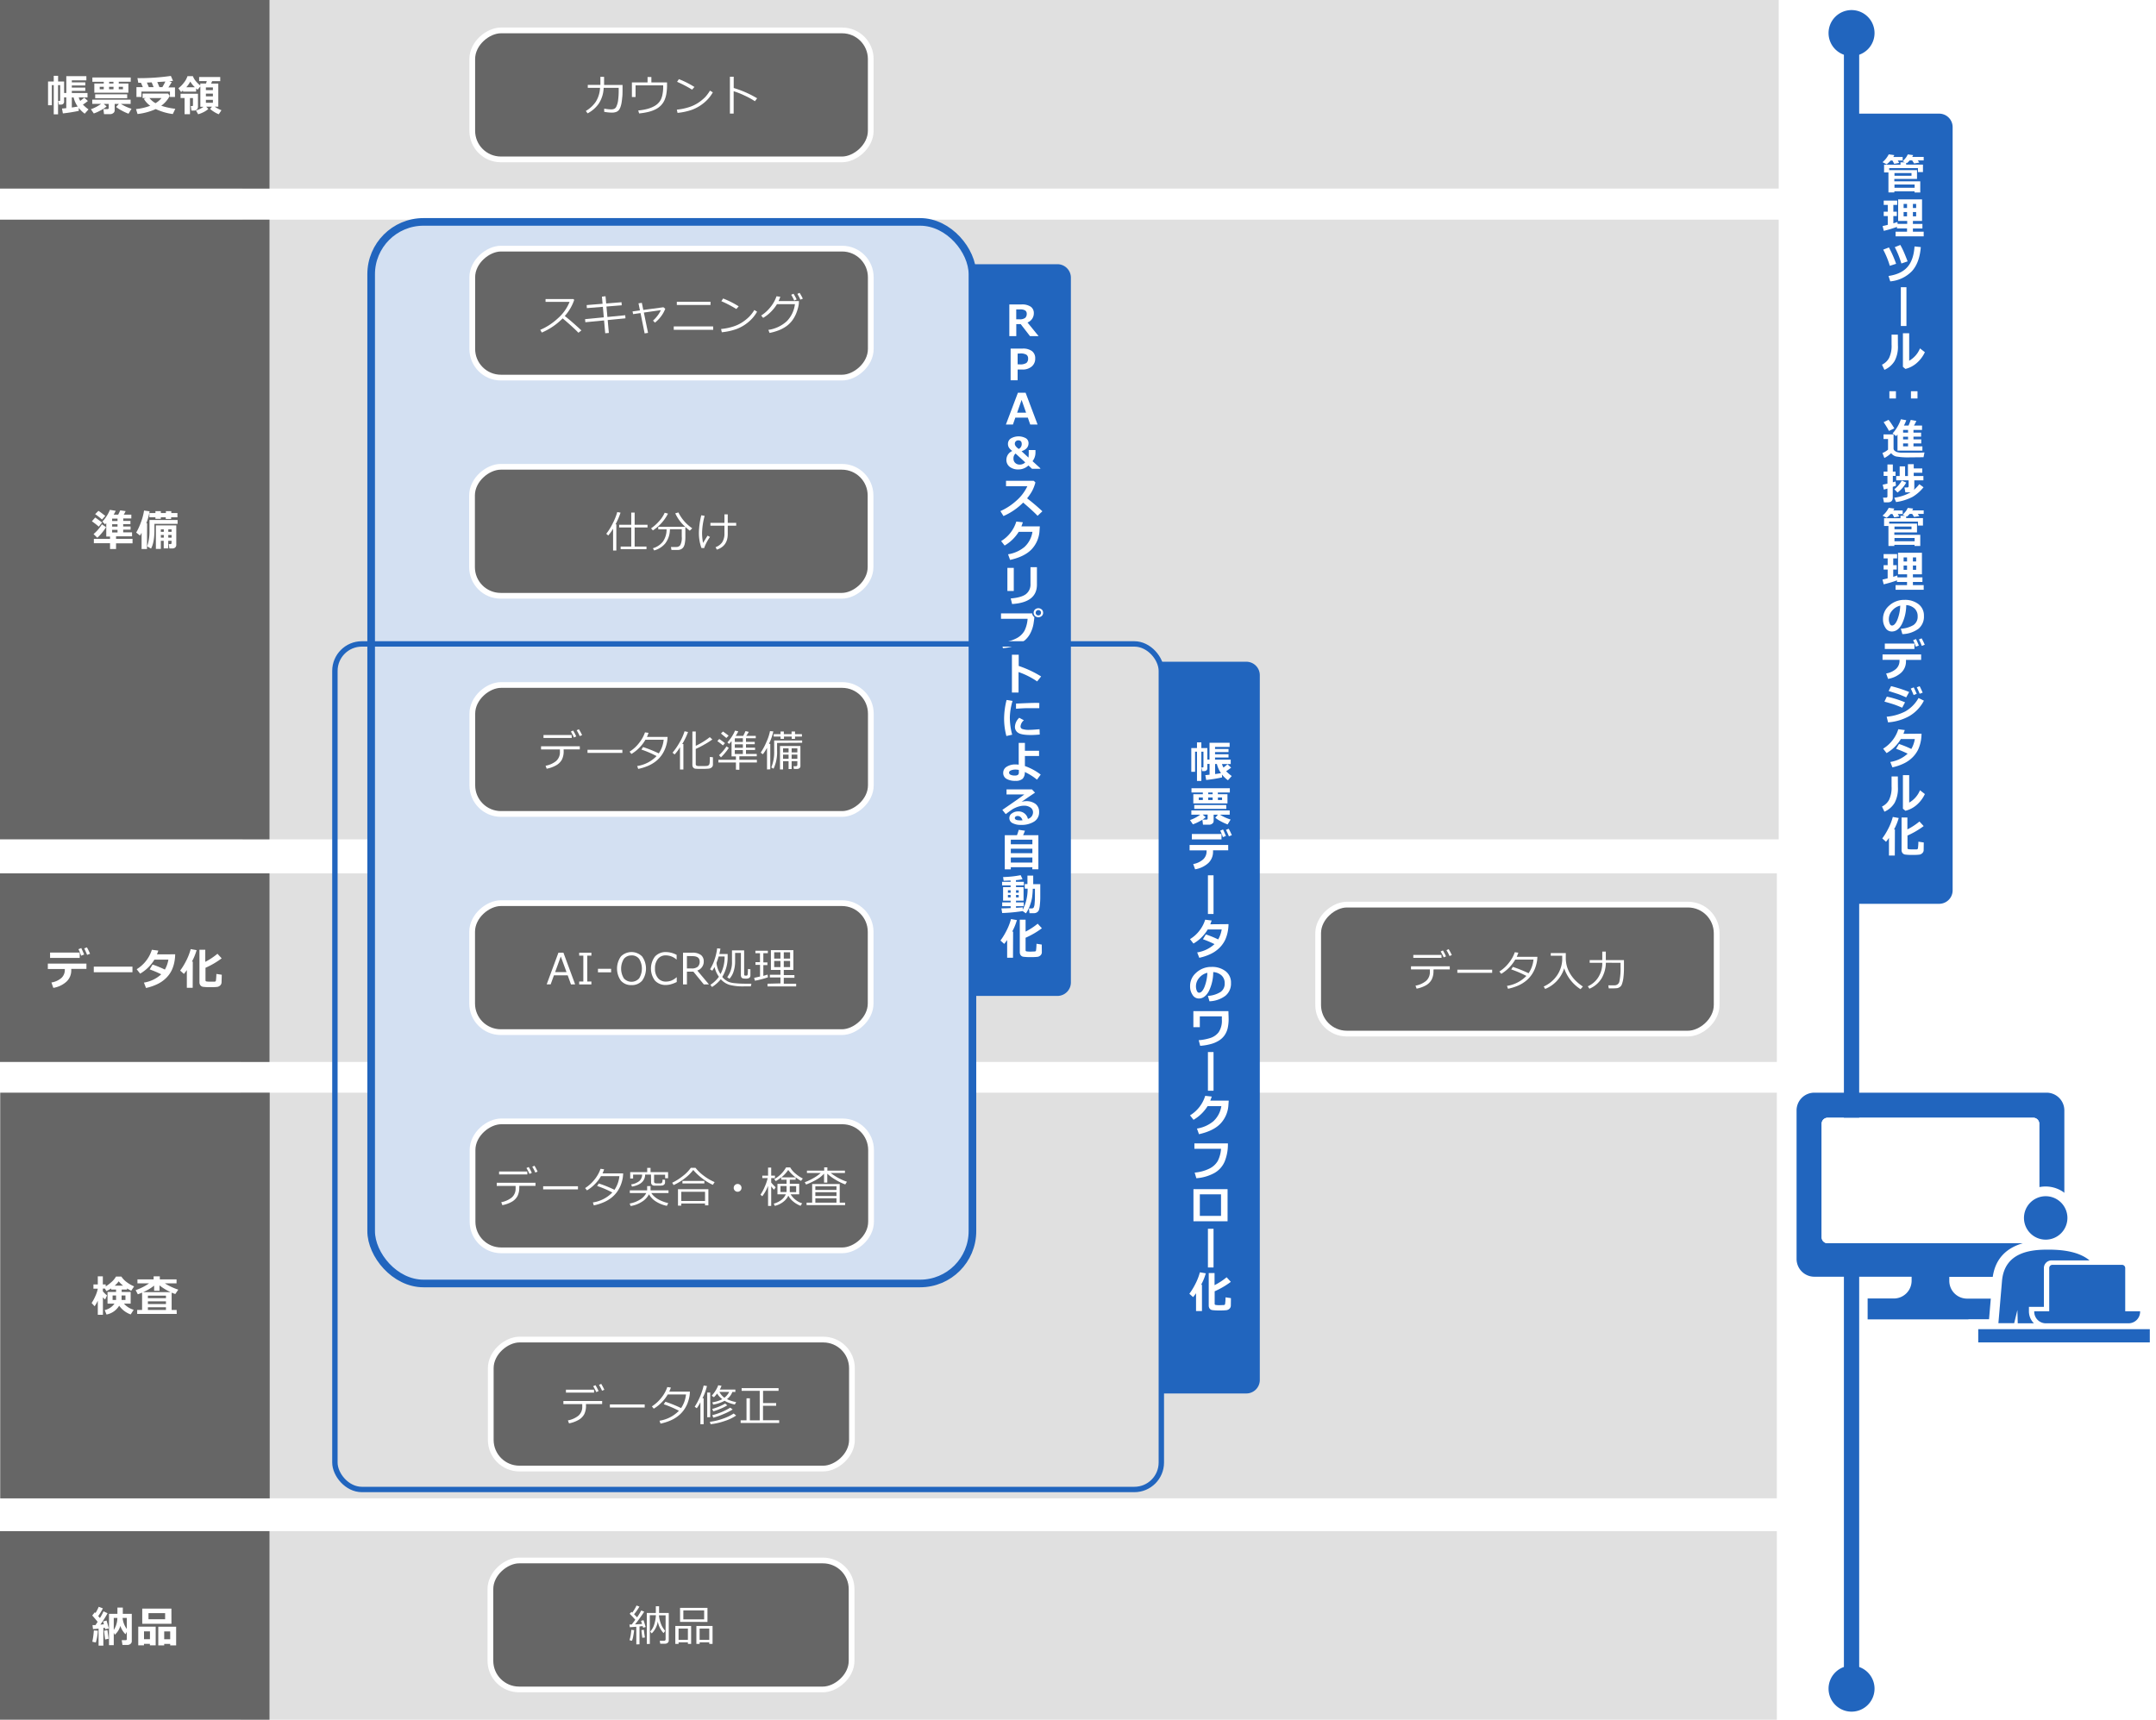 <svg xmlns="http://www.w3.org/2000/svg" viewBox="0 0 800 638.29"><defs><style>.cls-1{fill:#fff;}.cls-2{fill:#e0e0e0;}.cls-3,.cls-5{fill:#666;}.cls-4{fill:#d3e0f2;stroke-width:2.83px;}.cls-4,.cls-7,.cls-8{stroke:#2165be;}.cls-4,.cls-5,.cls-7,.cls-8{stroke-miterlimit:10;}.cls-5{stroke:#fff;stroke-width:2.13px;}.cls-6{fill:#2165be;}.cls-7,.cls-8{fill:none;}.cls-7{stroke-width:5.67px;}.cls-8{stroke-width:2px;}</style></defs><g id="back"><rect class="cls-1" y="-16.25" width="800" height="877.94"/></g><g id="layout"><rect class="cls-2" x="89.31" y="568.29" width="570" height="70"/><rect class="cls-3" y="568.29" width="100" height="70"/><path class="cls-1" d="M36.3,605.26a17.83,17.83,0,0,1-.75,4.37l-1.29-.28a29.92,29.92,0,0,0,.56-4.19Zm2.05,5.53H36.58v-6.31c-.91.09-1.6.15-2.07.17l-.18-1.48,1.1,0,.8-1.2c-.47-.6-1.12-1.38-2-2.36l.95-1.2.26.29a17.75,17.75,0,0,0,1.19-2.32l1.54.58a20.35,20.35,0,0,1-1.72,2.87l.63.73a19.46,19.46,0,0,0,1.33-2.5l1.5.72A37.29,37.29,0,0,1,37.23,603l1.33-.12c-.15-.55-.26-.9-.32-1.06l1.3-.34c.21.69.49,1.66.83,2.92l-1.36.32a4,4,0,0,0-.12-.58l-.54.09Zm1.95-2.56-1.28.29c-.13-.91-.27-2-.41-3.25l1.25-.22Zm8.6.93a1.23,1.23,0,0,1-.49,1,1.79,1.79,0,0,1-1.1.38H45.44l-.27-1.77h1.44c.3,0,.44-.13.44-.4v-2.73l-.47.94a7.44,7.44,0,0,1-1.92-3.12,7,7,0,0,1-2.07,3.31l-.38-.78v4.64H40.45V599h3.12v-2.33h2V599H48.9Zm-5.35-8.64H42.21V605A8.47,8.47,0,0,0,43.55,600.52Zm3.5,4.1v-4.1H45.49A8.15,8.15,0,0,0,47.05,604.62Z"/><path class="cls-1" d="M55.62,610.13h-2.2v.55H51.3v-6.93h6.47v6.93H55.62Zm8-7.45H52.78v-5.63H63.6Zm-10.18,5.73h2.2v-2.9h-2.2ZM61.27,601v-2.25H55.1V601Zm1.88,9.15H60.93v.55h-2.2v-6.93h6.63v6.93H63.15Zm-2.22-1.72h2.22v-2.9H60.93Z"/><rect class="cls-2" x="90" width="570" height="70"/><rect class="cls-2" x="89.31" y="324.16" width="570" height="70"/><polygon class="cls-2" points="89.31 405.56 89.31 480.84 89.31 556.13 659.3 556.13 659.3 480.84 659.3 405.56 89.31 405.56"/><polygon class="cls-2" points="90 81.53 90 196.53 90 311.53 660 311.53 660 196.53 660 81.53 90 81.53"/><rect class="cls-4" x="137.72" y="82.36" width="223.11" height="394.02" rx="19.42"/><rect class="cls-5" x="225.23" y="-38.72" width="47.87" height="147.87" rx="10.63" transform="translate(213.95 284.39) rotate(-90)"/><path class="cls-1" d="M224.15,28.53v3H231v.6c0,1.81,0,3-.08,3.68s-.13,1.33-.24,2.05a9.83,9.83,0,0,1-.45,1.85,4.1,4.1,0,0,1-.65,1.21,2.44,2.44,0,0,1-1,.65,4.62,4.62,0,0,1-1.61.23,16.43,16.43,0,0,1-2.78-.3l0-1.19a13.25,13.25,0,0,0,2.6.29,3.22,3.22,0,0,0,1.08-.18,1.73,1.73,0,0,0,.89-1,7.5,7.5,0,0,0,.6-2.28,26.12,26.12,0,0,0,.21-3.54v-1h-5.58a11.36,11.36,0,0,1-1.82,5.86,11.42,11.42,0,0,1-4.14,3.61l-.65-.89a11.51,11.51,0,0,0,3.72-3.45,10.76,10.76,0,0,0,1.55-5.13H218.1V31.51h4.68v-3Z"/><path class="cls-1" d="M247.51,31.37a19.13,19.13,0,0,1-.26,3.51,9.87,9.87,0,0,1-.74,2.42,7,7,0,0,1-1.25,1.81,7.66,7.66,0,0,1-1.92,1.42,12.34,12.34,0,0,1-2.72,1,23.27,23.27,0,0,1-3.47.57L236.82,41a20.12,20.12,0,0,0,3.25-.54,11.15,11.15,0,0,0,2.42-.91,6.62,6.62,0,0,0,1.65-1.15,5.93,5.93,0,0,0,1.11-1.51,7.86,7.86,0,0,0,.58-1.9,13.67,13.67,0,0,0,.25-2.76v-.54H235.83V36h-1.36V30.59h5.81v-2h1.42v2h5.81Z"/><path class="cls-1" d="M264.5,34.27a13.75,13.75,0,0,1-3.41,4,15.3,15.3,0,0,1-4.35,2.48,22.81,22.81,0,0,1-5.33,1.15l-.27-1.2a21.45,21.45,0,0,0,4.56-.94,14,14,0,0,0,3.42-1.63,17.55,17.55,0,0,0,2.36-1.9,13.08,13.08,0,0,0,1.95-2.59Zm-6.81-2-.89,1a42.92,42.92,0,0,0-5.56-2.9l.67-1A33.64,33.64,0,0,1,257.69,32.29Z"/><path class="cls-1" d="M280.94,36.48l-.82,1.09a28.69,28.69,0,0,0-3.89-2.13,29.68,29.68,0,0,0-4-1.58v8.29h-1.39V28.47h1.41v4.19A38.53,38.53,0,0,1,280.94,36.48Z"/><rect class="cls-5" x="539.11" y="285.75" width="47.87" height="147.87" rx="10.63" transform="translate(203.36 922.74) rotate(-90)"/><path class="cls-1" d="M531.9,360.32a6.8,6.8,0,0,1-.65,3.22,5.46,5.46,0,0,1-2,2.09,11.44,11.44,0,0,1-3.6,1.32l-.42-1.11a8.6,8.6,0,0,0,3.89-1.73,4.3,4.3,0,0,0,1.44-3.5v-.81h-7v-1.14h14.39v1.14h-6Zm3-4.8H524.42v-1.08h10.44Zm1.7-.57-.9.39a17.47,17.47,0,0,0-1.13-2.18l.84-.39A17.31,17.31,0,0,1,536.56,355Zm2.14-.48-.89.37a15.15,15.15,0,0,0-1.13-2.17l.82-.38A20.34,20.34,0,0,1,538.7,354.47Z"/><path class="cls-1" d="M553.68,361.07H540.76v-1.16h12.92Z"/><path class="cls-1" d="M563.39,353.6a14.69,14.69,0,0,1-.59,1.53h7.66a15,15,0,0,1-.15,1.64,13.69,13.69,0,0,1-.76,2.73,12.12,12.12,0,0,1-1.33,2.44,10.63,10.63,0,0,1-2.08,2.18,12.51,12.51,0,0,1-2.91,1.73,18.69,18.69,0,0,1-3.68,1.14l-.37-1.07a12.64,12.64,0,0,0,7.2-3.69,39.36,39.36,0,0,0-5.63-2.42l.61-.93a47.86,47.86,0,0,1,5.83,2.35,10.88,10.88,0,0,0,1.82-5.07h-6.77a14.66,14.66,0,0,1-2.39,3.1,14.05,14.05,0,0,1-2.81,2.19l-.69-.86a13.67,13.67,0,0,0,3.62-3.33,13,13,0,0,0,2.11-3.83Z"/><path class="cls-1" d="M573.34,367.06l-.54-.9a11.82,11.82,0,0,0,5-4.19,11.28,11.28,0,0,0,1.87-5.5,1.34,1.34,0,0,1,0-.21v-1.52h-4.25v-1H581c0,1.34,0,2.1,0,2.28a12.55,12.55,0,0,0,.23,1.88,10.2,10.2,0,0,0,.65,2.06,12.08,12.08,0,0,0,1.28,2.27,13.65,13.65,0,0,0,1.86,2.12,15.22,15.22,0,0,0,2.33,1.8l-.88,1a14.88,14.88,0,0,1-6.07-7.75A12.11,12.11,0,0,1,573.34,367.06Z"/><path class="cls-1" d="M595.87,357.34a11.81,11.81,0,0,1-1.59,5.79,9.53,9.53,0,0,1-4.51,3.84l-.6-.9a8.61,8.61,0,0,0,4-3.52,9.78,9.78,0,0,0,1.37-5v-.2h-4.68v-1h4.68v-3.16h1.31v3.16h6.73v2.8a29.21,29.21,0,0,1-.2,3.71,10.7,10.7,0,0,1-.58,2.51,2,2,0,0,1-.67.91,2.62,2.62,0,0,1-1,.48,18.08,18.08,0,0,1-2.29.08h-.9l-.16-1.13h2.32a1.79,1.79,0,0,0,1.82-1.59,23.62,23.62,0,0,0,.4-5.12v-1.65Z"/><path class="cls-6" d="M688,42.18h31.54a5,5,0,0,1,5,5V330.46a5,5,0,0,1-5,5H688a0,0,0,0,1,0,0V42.18A0,0,0,0,1,688,42.18Z"/><path class="cls-1" d="M702.9,57.57a6,6,0,0,1-.38.7H706v1.31h-1.82l.54.89-1.85.35-.66-1.24h-.66a10.08,10.08,0,0,1-1.5,1.41l-1.52-.8a9.38,9.38,0,0,0,2.3-2.9Zm7,0-.34.66h4.24v1.31H711.6l.58.81-1.94.32-.71-1.13h-.93a8.54,8.54,0,0,1-1,1l-.31-.14v.7h6.24v2.78h-1.86V62.4H701v.74h10.32v3.28H702.9v.89h9.63v4.13h-2.12V71h-7.5v.43h-2.19V64H699.1V61.14h6.09v-.9h1.64l-.83-.35c.7-.77,1.13-1.27,1.28-1.49a12.38,12.38,0,0,0,.63-1.09Zm-.62,7.67v-1h-6.32v1Zm1.16,4.45v-1.2h-7.48v1.2Z"/><path class="cls-1" d="M703.89,84.21A41.08,41.08,0,0,1,699,85.68l-.45-1.77,1.92-.46V80.19h-1.5V78.58h1.5V76.06h-1.5V74.45h5v1.61h-1.43v2.52h1.29v1.61h-1.29v2.7q.93-.28,1.5-.51l.08.71h3.56V82h-3.36V74h8.87v8H709.8v1.12h3.53v1.68H709.8V86h4v1.73H703.37V86h4.25V84.77h-3.73Zm2.46-7h1.27V75.68h-1.27Zm1.27,1.49h-1.27v1.6h1.27Zm2.18-1.49H711V75.68H709.8ZM711,78.69H709.8v1.6H711Z"/><path class="cls-1" d="M703.57,97.91l-2.34.75a32.14,32.14,0,0,0-2.45-6l2.12-.82A43.67,43.67,0,0,1,703.57,97.91Zm9.16-6.2q-.48,5.82-3.27,8.91a12.67,12.67,0,0,1-8.07,3.81l-.64-2q4.69-.69,7-3.3t2.65-7.66Zm-4.9,5.3-2.31.79a33.31,33.31,0,0,0-2.45-6.06l2.06-.83c.46.84.87,1.64,1.22,2.43S707.2,95.34,707.83,97Z"/><path class="cls-1" d="M707.4,121h-2.08V106.6h2.08Z"/><path class="cls-1" d="M704.24,128.21A11.25,11.25,0,0,1,703,134a8.24,8.24,0,0,1-3.77,3.27l-.91-1.91a5.85,5.85,0,0,0,2.63-2.48,10.44,10.44,0,0,0,.93-5v-3.68h2.33Zm10,2.51a12.15,12.15,0,0,1-3,4,9.94,9.94,0,0,1-4.22,2.21l-.93-.77V123.7h2.33v10.19a9.27,9.27,0,0,0,4-4.58Z"/><path class="cls-1" d="M703.5,147.9h-2.43v-2.69h2.43Zm8,0h-2.43v-2.69h2.43Z"/><path class="cls-1" d="M714.09,167.94l-.35,1.77h-.33l-4.88.05a25.35,25.35,0,0,1-5-.34,3.41,3.41,0,0,1-1.81-1.23,10.11,10.11,0,0,1-2.51,1.8l-.72-1.86a7,7,0,0,0,2.08-1.24v-3.95H698.9v-1.7h3.72v5.19a1.13,1.13,0,0,0,.43.89,2.74,2.74,0,0,0,1,.51,7,7,0,0,0,1.42.19c.55,0,1.52,0,2.9,0C711.33,168.05,713.22,168,714.09,167.94ZM702.9,159l-2,.94a15.2,15.2,0,0,0-.9-1.59c-.46-.76-.82-1.31-1.07-1.65l1.84-.88A28.27,28.27,0,0,1,702.9,159Zm1.18,8.26v-6c-.15.2-.32.4-.51.61l-1.31-1a15.25,15.25,0,0,0,3.08-5.25l2,.34a13.45,13.45,0,0,1-.88,2h1.71c.37-.86.65-1.56.83-2.11l2.08.38a18.44,18.44,0,0,1-.89,1.73h3v1.62h-3.18v1h2.83v1.49h-2.83v1h2.88v1.51h-2.88v1.09h3.31v1.59Zm2.08-7.68v1H708v-1Zm0,2.51v1H708v-1Zm0,2.49v1.09H708v-1.09Z"/><path class="cls-1" d="M702.32,180.7v4c0,1.16-.62,1.75-1.86,1.75h-1.41l-.34-1.75h1.09a.48.48,0,0,0,.55-.54v-2.82l-1.33.37-.43-1.81,1.76-.39v-2.87h-1.41v-1.59h1.41v-2.66h2v2.66h1v1.59h-1V179l1-.28.16,1.54Zm1.23,5.64-.67-1.6a17.14,17.14,0,0,0,6.06-2,3.64,3.64,0,0,1-.48,0H707l-.34-1.81h1a.49.49,0,0,0,.55-.54v-2.11h-4.6v-1.6h1.28v-3.59h2v3.59h1.06v-4.4h2.16v1.59h3.16v1.59H710.1v1.22h3.59v1.6h-3.37V181a2.39,2.39,0,0,1-.14.82,14.29,14.29,0,0,0,2-2.1l1.56,1.13a15.15,15.15,0,0,1-4.05,3.56A18.8,18.8,0,0,1,703.55,186.34Zm-.64-4.75a10.34,10.34,0,0,0,2.76-3.21l1.65.73a11.77,11.77,0,0,1-3.23,3.7Z"/><path class="cls-1" d="M702.9,188.77a6,6,0,0,1-.38.7H706v1.31h-1.82l.54.89-1.85.35-.66-1.24h-.66a10.08,10.08,0,0,1-1.5,1.41l-1.52-.8a9.38,9.38,0,0,0,2.3-2.9Zm7,0-.34.66h4.24v1.31H711.6l.58.81-1.94.32-.71-1.13h-.93a7.81,7.81,0,0,1-1,1l-.31-.14v.7h6.24v2.78h-1.86V193.6H701v.74h10.32v3.28H702.9v.89h9.63v4.13h-2.12v-.43h-7.5v.43h-2.19v-7.42H699.1v-2.88h6.09v-.9h1.64l-.83-.35c.7-.77,1.13-1.27,1.28-1.49a12.38,12.38,0,0,0,.63-1.09Zm-.62,7.67v-1h-6.32v1Zm1.16,4.45v-1.2h-7.48v1.2Z"/><path class="cls-1" d="M703.89,215.41a41.08,41.08,0,0,1-4.93,1.47l-.45-1.77,1.92-.46v-3.26h-1.5v-1.61h1.5v-2.52h-1.5v-1.61h5v1.61h-1.43v2.52h1.29v1.61h-1.29v2.7q.93-.28,1.5-.51l.08.71h3.56v-1.12h-3.36v-8h8.87v8H709.8v1.12h3.53V216H709.8v1.18h4v1.73H703.37v-1.73h4.25V216h-3.73Zm2.46-7h1.27v-1.52h-1.27Zm1.27,1.49h-1.27v1.6h1.27Zm2.18-1.49H711v-1.52H709.8Zm1.22,1.49H709.8v1.6H711Z"/><path class="cls-1" d="M705.89,235.36l-.58-2A10.22,10.22,0,0,0,710,232a3.68,3.68,0,0,0,1.56-3.24,3.83,3.83,0,0,0-1.13-2.89,5,5,0,0,0-3.11-1.28,16.16,16.16,0,0,1-1.64,7.09q-1.47,2.72-3.71,2.71A2.69,2.69,0,0,1,699.6,233a5.57,5.57,0,0,1-.9-3.13v-.2a6.43,6.43,0,0,1,2.18-4.78,8.18,8.18,0,0,1,5.49-2.24h.32a8.15,8.15,0,0,1,5.2,1.6,5.29,5.29,0,0,1,2,4.37,5.82,5.82,0,0,1-2,4.73A10.5,10.5,0,0,1,705.89,235.36Zm-.79-10.57a5.53,5.53,0,0,0-3,1.84,4.74,4.74,0,0,0-1.23,3.16,4.2,4.2,0,0,0,.31,1.64c.2.5.48.75.85.75.73,0,1.4-.72,2-2.14A15.78,15.78,0,0,0,705.1,224.79Z"/><path class="cls-1" d="M712.85,244.93h-5.62v.46a5.72,5.72,0,0,1-1.72,4.23,9.5,9.5,0,0,1-4.93,2.35l-.71-2a7.43,7.43,0,0,0,3.68-1.71,4,4,0,0,0,1.28-3v-.35h-6.3v-2h14.32Zm-2.48-4.06h-11v-2h11ZM712,239.6l-1.12.43a14.6,14.6,0,0,0-1-2.4l1.06-.44C711.32,238,711.69,238.82,712,239.6Zm2.19-.29-1.09.42a25.89,25.89,0,0,0-1.07-2.4l1-.4C713.5,237.75,713.87,238.54,714.19,239.31Z"/><path class="cls-1" d="M706.88,260.67l-1.06,2c-1.16-.5-2.11-.88-2.86-1.14s-2-.63-3.73-1.12l.89-1.84a30,30,0,0,1,3,.76C704,259.59,705.25,260,706.88,260.67Zm7-.61a14.16,14.16,0,0,1-5.3,5.66,18.86,18.86,0,0,1-8,2.39l-.52-2.09a18.72,18.72,0,0,0,6.88-1.95,13,13,0,0,0,4.95-5Zm-5.47-3.22-1.1,2c-.57-.26-1.16-.51-1.76-.76s-1.1-.44-1.48-.56l-3.28-1.05.91-1.8A47.18,47.18,0,0,1,708.4,256.84Zm2.8.69-1.14.44c-.42-1-.77-1.84-1.07-2.4l1.1-.44A24.91,24.91,0,0,1,711.2,257.53Zm2.22-.44-1.12.41c-.36-.91-.72-1.71-1.07-2.4l1.07-.4C712.7,255.47,713.07,256.26,713.42,257.09Z"/><path class="cls-1" d="M713,272.31a17.11,17.11,0,0,1-.2,2.38,14.41,14.41,0,0,1-1,3.39,10.54,10.54,0,0,1-2,2.88,11.64,11.64,0,0,1-3.17,2.31,18.64,18.64,0,0,1-4.44,1.54l-.78-2a12.36,12.36,0,0,0,6.44-3.08,45.05,45.05,0,0,0-4.29-1.82l1.08-1.78a38,38,0,0,1,4.57,1.86,10.88,10.88,0,0,0,1.3-3.69h-5.19a14.71,14.71,0,0,1-5.29,5.22l-1.28-1.64a12.93,12.93,0,0,0,3.56-3.22,12.47,12.47,0,0,0,2.07-4l2.4.31c-.22.64-.38,1.11-.5,1.4Z"/><path class="cls-1" d="M704.24,292.21A11.25,11.25,0,0,1,703,298a8.24,8.24,0,0,1-3.77,3.27l-.91-1.91a5.85,5.85,0,0,0,2.63-2.48,10.44,10.44,0,0,0,.93-5v-3.68h2.33Zm10,2.51a12.15,12.15,0,0,1-3,4,9.94,9.94,0,0,1-4.22,2.21l-.93-.77V287.7h2.33v10.19a9.27,9.27,0,0,0,4-4.58Z"/><path class="cls-1" d="M703.08,317.54h-2.17V311a17.11,17.11,0,0,1-1.09,1.44l-1.39-1.25a22.14,22.14,0,0,0,2-3.19,21.21,21.21,0,0,0,1.91-4.78l2.19.39a20.67,20.67,0,0,1-1.74,4.26h.33Zm10.71-2.08a1.54,1.54,0,0,1-.46,1.16,2,2,0,0,1-1.08.58,17.37,17.37,0,0,1-2.4.11,18.83,18.83,0,0,1-2.92-.13,1.56,1.56,0,0,1-1-.57,1.86,1.86,0,0,1-.34-1.18v-12h2.16v4.41a24.05,24.05,0,0,0,4.48-2.93l1.56,1.7a30.56,30.56,0,0,1-6,3.51v4.59a.42.42,0,0,0,.28.46,9.32,9.32,0,0,0,1.78.09l1.3,0a.49.49,0,0,0,.51-.38,20.07,20.07,0,0,0,.17-2.48l2,.3Z"/><rect class="cls-5" x="225.23" y="42.27" width="47.87" height="147.87" rx="10.63" transform="translate(132.97 365.38) rotate(-90)"/><path class="cls-1" d="M215.74,122.64l-1.11.86c-1.42-1.47-3.38-3.25-5.85-5.33a24.32,24.32,0,0,1-7.73,5.26l-.59-1a22.35,22.35,0,0,0,6.41-4.16,15.93,15.93,0,0,0,4.47-6.22h-8.91V111h10.32l.32.29a17.22,17.22,0,0,1-3.51,6Q212,119.17,215.74,122.64Z"/><path class="cls-1" d="M232.08,118.15l-6.59.64.43,4.78-1.35.12-.43-4.76-6.94.67-.11-1.14,6.95-.68-.34-3.9-5.94.48-.07-1.13,5.9-.48-.24-2.64,1.33-.16.25,2.69,5.69-.46.08,1.13-5.67.46.35,3.88L232,117Z"/><path class="cls-1" d="M240.46,123.55l-1.26.2-1.53-7.55-2.75.39-.21-1,2.75-.38-.54-2.63,1.24-.18.54,2.64,7.47-1,.68.56a11.33,11.33,0,0,1-1.63,2.91,12.3,12.3,0,0,1-2.19,2.24l-.73-.75a12.57,12.57,0,0,0,1.72-1.88,9.18,9.18,0,0,0,1.18-2l-6.29.89Z"/><path class="cls-1" d="M264.64,122.41H250v-1.25h14.61Zm-1-9.22h-12.5V112h12.5Z"/><path class="cls-1" d="M280.92,115.69a13.75,13.75,0,0,1-3.41,4,15.16,15.16,0,0,1-4.35,2.48,22.7,22.7,0,0,1-5.33,1.15l-.27-1.21a20.87,20.87,0,0,0,4.56-.93,13.6,13.6,0,0,0,3.42-1.63,16.94,16.94,0,0,0,2.36-1.9,13.08,13.08,0,0,0,2-2.59Zm-6.81-2-.89,1a42.28,42.28,0,0,0-5.56-2.9l.67-1A33.29,33.29,0,0,1,274.11,113.71Z"/><path class="cls-1" d="M289.53,110.15a10.56,10.56,0,0,1-.65,1.6h7.58l-.06,1.09a11.08,11.08,0,0,1-.4,1.82,14.94,14.94,0,0,1-.6,1.74,12.46,12.46,0,0,1-.93,1.81,9.73,9.73,0,0,1-1.4,1.77,10,10,0,0,1-1.9,1.51,13.64,13.64,0,0,1-2.51,1.22,20.22,20.22,0,0,1-3.1.86l-.46-1.13a12.89,12.89,0,0,0,6.86-3.23,10.92,10.92,0,0,0,3-6.32h-6.65a15.32,15.32,0,0,1-2.29,2.88,14,14,0,0,1-2.85,2.21l-.73-.87a13.77,13.77,0,0,0,3.61-3.34,12.75,12.75,0,0,0,2.08-3.81Zm6.06,1-.89.4a18,18,0,0,0-1.12-2.14l.85-.38A15.37,15.37,0,0,1,295.59,111.11Zm2.29-.29-.9.37a15.89,15.89,0,0,0-1.11-2.15l.82-.39A18.89,18.89,0,0,1,297.88,110.82Z"/><rect class="cls-5" x="225.15" y="123.25" width="47.87" height="147.87" rx="10.63" transform="translate(51.9 446.28) rotate(-90)"/><path class="cls-1" d="M227.49,204.32v-8.09a17.46,17.46,0,0,1-1.79,2.52l-.74-.63a21.71,21.71,0,0,0,2.38-3.82,22.67,22.67,0,0,0,1.7-4.24l1.21.21a24.78,24.78,0,0,1-1.86,4.34h.31v9.71Zm2.81-.47v-1h3.93v-7.07h-4.48v-1h4.48v-4.53h1.26v4.53h4.78v1h-4.78v7.07h4.39v1Z"/><path class="cls-1" d="M242.26,196.86l-.68-.76a15.9,15.9,0,0,0,3-2.67,11.51,11.51,0,0,0,2.06-3.12l1.23.32A16.27,16.27,0,0,1,242.26,196.86Zm.47,7.44-.47-.81A7.33,7.33,0,0,0,246,201a7.77,7.77,0,0,0,1.34-4.52h-3.08v-.95h10a15.28,15.28,0,0,1-3.7-5l1.16-.34a15.27,15.27,0,0,0,5.14,5.89l-.91.89c-.59-.46-1.14-.92-1.64-1.38v3.63a12.15,12.15,0,0,1-.21,2.47,3.73,3.73,0,0,1-.54,1.44,2.26,2.26,0,0,1-.79.69,2.89,2.89,0,0,1-1,.29c-.33,0-1,0-2,0h-.62l-.2-1.09H251a1.72,1.72,0,0,0,1.43-.71,5.89,5.89,0,0,0,.54-3.13v-2.74h-4.4a8.57,8.57,0,0,1-1.74,5.28A8.09,8.09,0,0,1,242.73,204.3Z"/><path class="cls-1" d="M263.45,199.3a16.26,16.26,0,0,0-2.18,4.14l-1-.06a16.42,16.42,0,0,1-.94-5.6,28.89,28.89,0,0,1,.89-6.53l1.24.22a26.29,26.29,0,0,0-.95,6.26,18.39,18.39,0,0,0,.37,3.79c.65-1.08,1.21-2,1.68-2.71ZM266,204l-.49-.91a5,5,0,0,0,2.5-1.87,5.88,5.88,0,0,0,.8-3.25v-2.85h-5.21v-1.06h5.21v-3.14h1.23v3.14h3.13v1.06h-3.13v3Q270.08,202.66,266,204Z"/><line class="cls-7" x1="687.03" y1="11.85" x2="687.03" y2="627.19"/><path class="cls-6" d="M678.5,12.28A8.53,8.53,0,1,1,687,20.8,8.53,8.53,0,0,1,678.5,12.28Z"/><path class="cls-6" d="M678.5,626.77a8.53,8.53,0,1,0,8.53-8.53A8.52,8.52,0,0,0,678.5,626.77Z"/><rect class="cls-5" x="225.2" y="285.22" width="47.87" height="147.87" rx="10.63" transform="translate(-110.03 608.29) rotate(-90)"/><path class="cls-1" d="M211.86,365.38,210.65,362h-5.11l-1.21,3.36h-1.48l4.36-11.77h1.85l4.35,11.77Zm-1.65-4.57-2.12-5.8-2.11,5.8Z"/><path class="cls-1" d="M219.44,365.38h-4.53V364.3h1.54v-9.6h-1.54v-1.09h4.53v1.09h-1.53v9.6h1.53Z"/><path class="cls-1" d="M226.76,360.89h-4.88v-1.31h4.88Z"/><path class="cls-1" d="M234.33,365.63a5,5,0,0,1-3.94-1.63,7.77,7.77,0,0,1,0-9,5.56,5.56,0,0,1,7.87,0,7.75,7.75,0,0,1,0,9A5,5,0,0,1,234.33,365.63Zm0-11a3.42,3.42,0,0,0-2.84,1.28,6.9,6.9,0,0,0,0,7.22,3.8,3.8,0,0,0,5.67,0,6.92,6.92,0,0,0,0-7.23A3.4,3.4,0,0,0,234.34,354.61Z"/><path class="cls-1" d="M247.19,365.59a5.38,5.38,0,0,1-4.13-1.59,7.42,7.42,0,0,1,0-9,5.35,5.35,0,0,1,4.12-1.63,8.46,8.46,0,0,1,3.89,1.05v1.71H251a6,6,0,0,0-3.87-1.53,3.65,3.65,0,0,0-3,1.29,5.44,5.44,0,0,0-1.09,3.59,5.25,5.25,0,0,0,1.11,3.56,3.69,3.69,0,0,0,2.94,1.29A5.68,5.68,0,0,0,249,364a6.26,6.26,0,0,0,2-1.24h.11v1.72a11.51,11.51,0,0,1-2.33.89A7.49,7.49,0,0,1,247.19,365.59Z"/><path class="cls-1" d="M263.06,365.38h-1.9l-3.87-4.73h-2.4v4.73h-1.45V353.61h3.33a5.07,5.07,0,0,1,3.36.88,2.92,2.92,0,0,1,1,2.32,3.48,3.48,0,0,1-2.39,3.42Zm-8.17-10.54v4.61h1.71a3.39,3.39,0,0,0,2.32-.65,2.5,2.5,0,0,0,.7-1.92c0-1.36-.92-2-2.75-2Z"/><path class="cls-1" d="M267.46,363.44a12.56,12.56,0,0,1-3.26,2.89l-.61-.79a12.25,12.25,0,0,0,3.17-3,10.16,10.16,0,0,1-1.62-3.63,12.59,12.59,0,0,1-.84,1.38l-.83-.52a16.92,16.92,0,0,0,1.78-3.91,21.64,21.64,0,0,0,.86-3.88l1.21.12c-.11.66-.25,1.31-.41,2H270v.84a14.14,14.14,0,0,1-2,7.66,5.64,5.64,0,0,0,1.17,1.12,7,7,0,0,0,1.28.75,8.86,8.86,0,0,0,2.21.45,35.78,35.78,0,0,0,4.16.19c.74,0,1.4,0,2,0l-.23,1-2.57,0a19.62,19.62,0,0,1-5.31-.56A7.14,7.14,0,0,1,267.46,363.44Zm-.1-1.9a13.51,13.51,0,0,0,1.51-6.28V355h-2.21c-.25.85-.51,1.64-.8,2.37A8.83,8.83,0,0,0,267.36,361.54Zm7.56-7.86h-2.15v3.2a12,12,0,0,1-.55,3.64,7.15,7.15,0,0,1-1.56,2.77l-.82-.6a9.11,9.11,0,0,0,1.77-5.74v-4.2h4.51v8.91c0,.3.14.46.42.46H277c.23,0,.37-.16.43-.47a15.87,15.87,0,0,0,.08-2l.94.1V362a1.12,1.12,0,0,1-.38.93,2,2,0,0,1-1.24.3,4.77,4.77,0,0,1-1.24-.11.94.94,0,0,1-.51-.41,1.55,1.55,0,0,1-.17-.76Z"/><path class="cls-1" d="M280.11,364l-.28-1.06c.71-.15,1.44-.31,2.19-.49v-4.33h-1.7v-1H282V353.8h-1.7v-.92h4.62v.92h-1.68v3.41h1.51v1h-1.51v4c.67-.18,1.19-.34,1.58-.48l.13,1c-.36.15-1.08.37-2.16.67S280.83,363.88,280.11,364Zm9.48,1v-2.2h-3.93v-1h3.93V360h-3.54v-7.34h8.34V360h-3.56v1.92h3.95v1h-3.95v2.2h4.59v1H284.79v-1Zm-2.32-9.21h2.32v-2.33h-2.32Zm2.32.89h-2.32v2.28h2.32Zm1.24-.89h2.34v-2.33h-2.34Zm2.34.89h-2.34v2.28h2.34Z"/><rect class="cls-5" x="225.26" y="204.24" width="47.87" height="147.87" rx="10.63" transform="translate(-28.98 527.37) rotate(-90)"/><path class="cls-1" d="M209.15,278.7a6.93,6.93,0,0,1-.64,3.22,5.49,5.49,0,0,1-2.06,2.09,11.35,11.35,0,0,1-3.6,1.31l-.41-1.1a8.81,8.81,0,0,0,3.89-1.73,4.33,4.33,0,0,0,1.43-3.5v-.82h-7V277h14.38v1.14h-6Zm3-4.8H201.67v-1.08h10.44Zm1.7-.58-.9.4a17,17,0,0,0-1.13-2.19l.84-.38A16,16,0,0,1,213.81,273.32Zm2.14-.47-.89.36a15.55,15.55,0,0,0-1.12-2.16l.82-.38A19.46,19.46,0,0,1,216,272.85Z"/><path class="cls-1" d="M230.94,279.45H218v-1.16h12.93Z"/><path class="cls-1" d="M240.64,272a12,12,0,0,1-.59,1.52h7.66a14.74,14.74,0,0,1-.15,1.64,13.33,13.33,0,0,1-.76,2.73,11.71,11.71,0,0,1-1.33,2.45,11.12,11.12,0,0,1-2.07,2.18,13.17,13.17,0,0,1-2.92,1.73,18.8,18.8,0,0,1-3.67,1.14l-.38-1.07a12.64,12.64,0,0,0,7.2-3.69,37.79,37.79,0,0,0-5.63-2.42l.61-.93a45.69,45.69,0,0,1,5.83,2.35,10.88,10.88,0,0,0,1.82-5.07h-6.77a14.34,14.34,0,0,1-2.39,3.1,14,14,0,0,1-2.81,2.18l-.69-.85a13.52,13.52,0,0,0,3.62-3.33,13.15,13.15,0,0,0,2.11-3.83Z"/><path class="cls-1" d="M252.32,285.61v-8.29a15.13,15.13,0,0,1-2,2.71l-.77-.65a25.84,25.84,0,0,0,2.66-3.9,19,19,0,0,0,1.8-4.06l1.29.27a25,25,0,0,1-2.16,4.48h.44v9.44Zm4.6-14.11h1.25v5.32a27.11,27.11,0,0,0,5.21-3.22l.94.86a28.37,28.37,0,0,1-3,1.9,30.79,30.79,0,0,1-3.16,1.61v5.6a.8.8,0,0,0,.09.39.53.53,0,0,0,.26.25,2.26,2.26,0,0,0,.75.12c.38,0,.87,0,1.46,0a13.06,13.06,0,0,0,1.63-.05,1.13,1.13,0,0,0,.83-.55,2.67,2.67,0,0,0,.16-.83q.06-.65.06-1.95l1.14.12v2.74a1.34,1.34,0,0,1-.44,1,2.08,2.08,0,0,1-1.28.49c-.56.05-1.24.08-2.05.08-.51,0-1,0-1.57,0l-1.15-.06a1.29,1.29,0,0,1-.61-.23,1.36,1.36,0,0,1-.39-.5,1.68,1.68,0,0,1-.14-.7Z"/><path class="cls-1" d="M268.25,276.68a25.3,25.3,0,0,0-2.07-1.6l.7-.8c.58.38,1.29.89,2.12,1.54Zm4.82,9V283h-6.5v-1h6.5v-1.25h-1.62v-5.7a10.83,10.83,0,0,1-.91,1.06l-.64-.57a15.28,15.28,0,0,0,2.85-4.37l1.2.28c-.26.51-.57,1.07-.95,1.68h2.77c.36-.7.65-1.29.85-1.77l1.23.28c-.12.23-.43.73-.94,1.49h3.52V274H276.8v1.34h3.25v.88H276.8v1.29h3.38v.84H276.8v1.47h4v.89h-6.45V282h6.5v1h-6.5v2.72Zm-5.55-4.58-.72-.81a16.82,16.82,0,0,0,2.77-3.26l.85.57a18.94,18.94,0,0,1-1.35,1.81A20.06,20.06,0,0,1,267.52,281.1Zm2-7.19-2-1.65.75-.75c1,.7,1.68,1.21,2.08,1.55Zm3.13.13v1.34h3V274Zm0,2.22v1.29h3v-1.29Zm0,2.13v1.47h3v-1.47Z"/><path class="cls-1" d="M284.61,285.59v-8a18.06,18.06,0,0,1-1.55,2.36l-.8-.59a23,23,0,0,0,2.14-4,18.36,18.36,0,0,0,1.32-4l1.24.12a22.38,22.38,0,0,1-1.63,4.61h.49v9.45Zm3.73-9.84v2.85a14.52,14.52,0,0,1-1.3,6.72l-.84-.48a14.94,14.94,0,0,0,1.06-6v-4h10.38v.85Zm1.29-1.51v-.85h-2.55v-.89h2.55v-1h1.22v1h2.87v-1H295v1h2.56v.89H295v.85h-1.23v-.85h-2.87v.85Zm6.23,8.27h-2.12v2.92h-1.13v-2.92h-2.05v3.08h-1.14v-8.7H297v7.51a.86.86,0,0,1-.36.71,1.32,1.32,0,0,1-.87.28h-1.2l-.14-1h.85c.38,0,.57-.18.57-.53Zm-3.25-3.25v-1.51h-2.05v1.51Zm-2.05,2.38h2.05v-1.55h-2.05Zm3.18-3.89v1.51h2.12v-1.51Zm0,3.89h2.12v-1.55h-2.12Z"/><rect class="cls-5" x="225.34" y="366.21" width="47.87" height="147.87" rx="10.63" transform="translate(-190.87 689.42) rotate(-90)"/><path class="cls-1" d="M192.68,440.7a7,7,0,0,1-.65,3.22A5.49,5.49,0,0,1,190,446a11.35,11.35,0,0,1-3.6,1.31l-.41-1.1a8.92,8.92,0,0,0,3.89-1.73,4.3,4.3,0,0,0,1.44-3.5v-.82h-7V439h14.38v1.14h-6Zm3-4.8H185.19v-1.09h10.45Zm1.69-.58-.9.4a17,17,0,0,0-1.13-2.19l.84-.38A16,16,0,0,1,197.33,435.32Zm2.14-.47-.89.36a15.55,15.55,0,0,0-1.12-2.16l.82-.38A18,18,0,0,1,199.47,434.85Z"/><path class="cls-1" d="M214.46,441.45H201.54v-1.16h12.92Z"/><path class="cls-1" d="M224.16,434a10.65,10.65,0,0,1-.59,1.52h7.66a14.74,14.74,0,0,1-.15,1.64,13.33,13.33,0,0,1-.76,2.73,11.81,11.81,0,0,1-1.32,2.44,10.65,10.65,0,0,1-2.08,2.18,12.58,12.58,0,0,1-2.91,1.73,18.25,18.25,0,0,1-3.68,1.15L220,446.3a12.7,12.7,0,0,0,7.21-3.69,37.36,37.36,0,0,0-5.64-2.42l.61-.93a45.11,45.11,0,0,1,5.83,2.35,10.88,10.88,0,0,0,1.82-5.07H223a14,14,0,0,1-2.39,3.09,13.7,13.7,0,0,1-2.81,2.19l-.69-.85a14.06,14.06,0,0,0,3.63-3.33,13.34,13.34,0,0,0,2.1-3.83Z"/><path class="cls-1" d="M240.81,443.28a7.14,7.14,0,0,1-2.73,2.83,10.49,10.49,0,0,1-4.08,1.52l-.36-.92a10.91,10.91,0,0,0,3.85-1.47,6.2,6.2,0,0,0,2.32-2.43H233.7v-1h6.43v-1.57h1.26v1.57h6.66v1h-6.38c1.18,1.78,3.28,3,6.28,3.75l-.5,1a11.84,11.84,0,0,1-4-1.57A7.54,7.54,0,0,1,240.81,443.28Zm.75-7.31h-2.18q-.06,3.58-4.88,4.45l-.3-.82a6.3,6.3,0,0,0,3-1.22,3.23,3.23,0,0,0,1.07-2.41h-3.35v1.45h-1.08v-2.36h6.31v-1.59h1.24v1.59h6.51v2.25h-1.1V436h-4.1v2.61a.57.57,0,0,0,.12.37.68.68,0,0,0,.35.2,3.06,3.06,0,0,0,.71.05c.6,0,1,0,1.24,0a.69.69,0,0,0,.52-.27,2.17,2.17,0,0,0,.19-1.16l.94.1v1a1,1,0,0,1-.29.73,1.44,1.44,0,0,1-.67.37,11.51,11.51,0,0,1-1.68.07c-.61,0-1.08,0-1.41,0a1.15,1.15,0,0,1-.81-.34,1.09,1.09,0,0,1-.32-.81Z"/><path class="cls-1" d="M264.51,439.76a18,18,0,0,1-3.77-2.26,20.16,20.16,0,0,1-3.5-3.26,15.91,15.91,0,0,1-3.14,3.1,19.28,19.28,0,0,1-4.16,2.51l-.52-.86a20.46,20.46,0,0,0,4-2.54,13.71,13.71,0,0,0,2.92-3h1.73a16.14,16.14,0,0,0,3.31,3.12,17.55,17.55,0,0,0,3.79,2.18Zm-2.9,6.94H252.8v.78h-1.23v-6.09h11.28v6h-1.24Zm-8.81-.95h8.81v-3.41H252.8Zm8.56-6.5h-8.14v-.94h8.14Z"/><path class="cls-1" d="M272.25,440.91a1.45,1.45,0,1,1,.42,1A1.39,1.39,0,0,1,272.25,440.91Z"/><path class="cls-1" d="M282.86,444l-.69-.57a15.27,15.27,0,0,0,1.58-2.93,18.3,18.3,0,0,0,1.11-3.23h-2v-.91H285v-3h1.16v3h1.39v.91h-1.39v1.65a16.85,16.85,0,0,0,1.66,1.75l-.61.91a9.35,9.35,0,0,1-1.05-1.28v7.3H285v-7.45A15.92,15.92,0,0,1,282.86,444Zm9-4.62v-1.52h-2V437a13.68,13.68,0,0,1-2,1.38l-.57-.72a11.42,11.42,0,0,0,4.39-4.36h1.53a8.13,8.13,0,0,0,2,2.33,12.82,12.82,0,0,0,2.68,1.79l-.66.88a13.9,13.9,0,0,1-2-1.33v.89h-2.17v1.52h3.49v3.91h-3.18a7.89,7.89,0,0,0,4.28,3.35l-.6.91a9.82,9.82,0,0,1-2.72-1.59,7.25,7.25,0,0,1-1.81-2.17,6.27,6.27,0,0,1-1.86,2.27,8,8,0,0,1-3.16,1.51l-.39-.82a8.14,8.14,0,0,0,2.8-1.37,5.4,5.4,0,0,0,1.67-2.09h-3.1V439.4Zm0,.83h-2.27v2.23h2.27ZM289.93,437h5.29a12.94,12.94,0,0,1-2.74-2.76A12.8,12.8,0,0,1,289.93,437Zm5.49,3.25h-2.37v2.23h2.37Z"/><path class="cls-1" d="M299.11,439.65l-.51-.84a21.4,21.4,0,0,0,3.18-1.5,15.11,15.11,0,0,0,2.75-1.93h-5.11v-.89h6.4v-1.21H307v1.21h6.52v.89h-5.26a20.75,20.75,0,0,0,6,3.24l-.62,1a20,20,0,0,1-3.67-1.79,16.35,16.35,0,0,1-3-2.2v3.31h-1.2v-3.32a13.94,13.94,0,0,1-1.5,1.37,15.92,15.92,0,0,1-2.2,1.33A27.05,27.05,0,0,1,299.11,439.65Zm.18,7.65v-.92h2.07v-6.91h10.22v6.91h2v.92Zm11.09-5.63v-1.34h-7.84v1.34Zm-7.84,2.24h7.84V442.5h-7.84Zm0,2.47h7.84v-1.62h-7.84Z"/><path class="cls-6" d="M759.4,405.56H673.23a6.59,6.59,0,0,0-6.6,6.6v55.11a6.6,6.6,0,0,0,6.6,6.6h36.09v1.47a6.6,6.6,0,0,1-6.6,6.61H693v7.76H739.6V482h-9.7a6.6,6.6,0,0,1-6.6-6.61v-1.47h36.1a6.6,6.6,0,0,0,6.59-6.6V412.16A6.59,6.59,0,0,0,759.4,405.56Zm-2.72,53.69a2.21,2.21,0,0,1-2.2,2.2H678.15a2.21,2.21,0,0,1-2.21-2.2V417.07a2.21,2.21,0,0,1,2.21-2.2h76.33a2.21,2.21,0,0,1,2.2,2.2Z"/><path class="cls-1" d="M756.68,417.07v42.18a2.21,2.21,0,0,1-2.2,2.2H678.15a2.21,2.21,0,0,1-2.21-2.2V417.07a2.21,2.21,0,0,1,2.21-2.2h76.33A2.21,2.21,0,0,1,756.68,417.07Z"/><path class="cls-1" d="M797.1,489.75a8.32,8.32,0,0,0,.59-3.05v-3.59h-5.54V470.65a4.79,4.79,0,0,0-4.8-4.78h-8.7l-1-.8a21.4,21.4,0,0,0-10.85-4.36,11.65,11.65,0,1,0-15.05.42c-7.63,1.82-11.82,6.52-12.47,14.05l-1.24,14.57h-7.63v12.1h70.84v-12.1Z"/><path class="cls-6" d="M794.1,486.7a4.3,4.3,0,0,1-4.14,4.46h-31a4.31,4.31,0,0,1-4.14-4.46h5.56V470.65a1.19,1.19,0,0,1,1.19-1.19h25.81a1.19,1.19,0,0,1,1.2,1.19V486.7Z"/><path class="cls-6" d="M759.07,460.11a8.06,8.06,0,1,0-8.06-8.06A8.06,8.06,0,0,0,759.07,460.11Z"/><rect class="cls-6" x="734.04" y="493.34" width="63.66" height="4.91"/><path class="cls-6" d="M748.57,486.22l.13,4.94h6a6.21,6.21,0,0,1-1.85-4.46v-1.64h5.55V470.65a2.83,2.83,0,0,1,2.83-2.83h14.11c-4.4-3.7-11.49-4-15.4-4-5.72,0-16.13.56-17.08,11.62l-1.34,15.68h5.86Z"/><path class="cls-6" d="M360.82,98.06h31.54a5,5,0,0,1,5,5V364.65a5,5,0,0,1-5,5H360.82a0,0,0,0,1,0,0V98.06A0,0,0,0,1,360.82,98.06Z"/><path class="cls-1" d="M385.38,124.76h-3.19l-3.45-4.46H377.1v4.46h-2.58V113H379a5.66,5.66,0,0,1,3.53.88,2.86,2.86,0,0,1,1.08,2.36,3.65,3.65,0,0,1-2.35,3.46Zm-8.3-9.92v3.66h1.16a3.14,3.14,0,0,0,2.2-.55,2,2,0,0,0,.54-1.46,1.47,1.47,0,0,0-.52-1.22,3.33,3.33,0,0,0-2-.43Z"/><path class="cls-1" d="M377.6,137.15v4H375V129.38h4.46a5.54,5.54,0,0,1,3.47.94,3.26,3.26,0,0,1,1.19,2.73,3.73,3.73,0,0,1-1.31,3,5.13,5.13,0,0,1-3.42,1.11Zm0-5.91v4h.69a4.24,4.24,0,0,0,2.57-.53,2.06,2.06,0,0,0,.63-1.65,1.65,1.65,0,0,0-.61-1.39,4.22,4.22,0,0,0-2.39-.47Z"/><path class="cls-1" d="M385,157.56h-2.73l-.89-2.56h-4.63l-.89,2.56h-2.61l4.45-11.78h2.86Zm-4.26-4.38-1.67-4.75-1.66,4.75Z"/><path class="cls-1" d="M386,174h-3.06l-1.33-1.24a5.37,5.37,0,0,1-3.77,1.48,5,5,0,0,1-3.22-1,3.21,3.21,0,0,1-1.19-2.61,3.6,3.6,0,0,1,2.2-3.25,4.45,4.45,0,0,1-1.27-1.27,2.67,2.67,0,0,1-.35-1.36,2.39,2.39,0,0,1,1.05-2,5.66,5.66,0,0,1,5.59-.1,2.13,2.13,0,0,1,1,1.83c0,1.42-.87,2.41-2.59,3l2.57,2.36a20.79,20.79,0,0,0,.08-2.81h2.51v.84a5.18,5.18,0,0,1-1.09,3.3l2.88,2.62Zm-5.56-2.37-3.61-3.3a2.31,2.31,0,0,0-.77,1.89,2.1,2.1,0,0,0,.66,1.61,2.34,2.34,0,0,0,1.67.61A2.76,2.76,0,0,0,380.44,171.59Zm-1.32-6.85c0-.89-.43-1.34-1.29-1.34a1.25,1.25,0,0,0-.9.35,1.21,1.21,0,0,0-.37.94c0,.59.49,1.22,1.45,1.9A2,2,0,0,0,379.12,164.74Z"/><path class="cls-1" d="M386.78,189.77,385,191.45q-1.38-1.5-5.34-4.91a23.82,23.82,0,0,1-7.31,5l-1.14-1.84a22.05,22.05,0,0,0,5.81-3.77,16.33,16.33,0,0,0,4.19-5.47h-7.92v-2h10.27l.64.61a15.27,15.27,0,0,1-1.28,3.27,19.69,19.69,0,0,1-1.81,2.62C383.38,186.7,385.26,188.34,386.78,189.77Z"/><path class="cls-1" d="M385.83,195.37l-.1,1.49a10.92,10.92,0,0,1-3,7.08c-1.75,1.8-4.4,3.09-7.93,3.88l-.75-2.09a12.56,12.56,0,0,0,6.05-2.68,9.61,9.61,0,0,0,3-5.65h-5.1a15.11,15.11,0,0,1-5.22,5.08l-1.3-1.65a12.86,12.86,0,0,0,5.63-7.25l2.43.27c-.2.6-.38,1.1-.54,1.52Z"/><path class="cls-1" d="M376.17,219.35H373.8v-8.57h2.37Zm8.59-2.35q0,6.63-9.21,7.19l-.51-2.07q4-.33,5.66-1.62a4.49,4.49,0,0,0,1.67-3.8v-6.19h2.39Z"/><path class="cls-1" d="M383.8,229.05v0c0,.3-.1,1.1-.29,2.39a12.17,12.17,0,0,1-1.41,4,8.58,8.58,0,0,1-3.53,3.36,16.82,16.82,0,0,1-6.41,1.77l-.63-2.07A14.93,14.93,0,0,0,377,237a7.22,7.22,0,0,0,3.13-2.87,11.87,11.87,0,0,0,1.17-4.46l-9.87,0v-2H383A2,2,0,0,0,383.8,229.05Zm3.25-1.62a1.54,1.54,0,0,1-.5,1.19,1.88,1.88,0,0,1-2.51,0,1.68,1.68,0,0,1,0-2.39,1.88,1.88,0,0,1,2.51,0A1.54,1.54,0,0,1,387.05,227.43Zm-1.05-.71a1,1,0,0,0-1.41,0,1,1,0,0,0-.29.71,1,1,0,0,0,.29.7,1,1,0,0,0,1.41,0,1,1,0,0,0,.29-.7A1,1,0,0,0,386,226.72Z"/><path class="cls-1" d="M386.32,251.07l-1.48,1.85a28.68,28.68,0,0,0-6.9-3.48v7.61h-2.46V243H378v4.17A39.87,39.87,0,0,1,386.32,251.07Z"/><path class="cls-1" d="M375.71,260.16a23.41,23.41,0,0,0-1,6,24.49,24.49,0,0,0,.87,6.53l-2.15.49a25.06,25.06,0,0,1-.85-6.38,28.83,28.83,0,0,1,.92-7Zm10.09,12.47q-1.91.18-3.27.18c-2.29,0-3.85-.26-4.68-.79a2.53,2.53,0,0,1-1.25-2.26,4.85,4.85,0,0,1,1.6-3.35l1.73.93a3.29,3.29,0,0,0-1.26,2.35,1,1,0,0,0,.66.88,7.4,7.4,0,0,0,2.72.32c.69,0,1.92-.08,3.68-.23Zm-.17-9.79H385c-.69,0-1.82,0-3.4,0s-3.12.11-4.6.22v-1.91c3.52-.17,5.95-.26,7.31-.26.54,0,1,0,1.34.05Z"/><path class="cls-1" d="M386.16,287.5l-1.38,1.88a20.64,20.64,0,0,0-4.52-2.84,3.39,3.39,0,0,1-.8,2.51,3.79,3.79,0,0,1-2.67.77,6.28,6.28,0,0,1-3.34-.75,2.46,2.46,0,0,1-1.2-2.21,2.58,2.58,0,0,1,1.32-2.29,5.88,5.88,0,0,1,3.23-.84,10.5,10.5,0,0,1,1.2.08v-8.08h2.3v2.93h5.25v1.94H380.3v3.73A20.89,20.89,0,0,1,386.16,287.5Zm-8.11-1.73a6.25,6.25,0,0,0-1.25-.13,4.47,4.47,0,0,0-1.66.29q-.72.3-.72.84a.88.88,0,0,0,.59.8,3.35,3.35,0,0,0,1.45.28,2,2,0,0,0,1.28-.28,1.08,1.08,0,0,0,.31-.82Z"/><path class="cls-1" d="M381.41,303.94a2.53,2.53,0,0,0,1.9-2.39,2.11,2.11,0,0,0-.94-1.83,4,4,0,0,0-2.37-.67h-.2a6.16,6.16,0,0,0-1.46.21,8.66,8.66,0,0,0-1.58.55,7.78,7.78,0,0,0-1.24.67c-.34.22-1.12.79-2.34,1.69l-1.25-1.57c4.25-2.91,7-4.83,8.16-5.74h-6.61V293h9.44l1.13,1.21c-1.12.74-2.79,1.88-5,3.4a6.9,6.9,0,0,1,1.61-.25,5.62,5.62,0,0,1,3.61,1.05,3.65,3.65,0,0,1,1.3,3,4,4,0,0,1-1.85,3.53,8.62,8.62,0,0,1-4.86,1.23,6.43,6.43,0,0,1-3.16-.66,2.07,2.07,0,0,1-1.17-1.92,2,2,0,0,1,1-1.72,3.67,3.67,0,0,1,2.17-.7A3.52,3.52,0,0,1,381.41,303.94Zm-2,.52c-.34-1.07-1-1.6-1.85-1.6a1.16,1.16,0,0,0-.7.22.65.65,0,0,0-.3.55c0,.58.67.86,2,.86Q379,304.49,379.39,304.46Z"/><path class="cls-1" d="M383.07,321.87h-8v.8h-2.24V310h4.52a16.33,16.33,0,0,0,.65-2l2.32.33c-.2.54-.43,1.1-.69,1.67h5.67v12.64h-2.26Zm0-8.51v-1.7h-8v1.7Zm-8,3.31h8V315h-8Zm0,3.47h8v-1.86h-8Z"/><path class="cls-1" d="M379.46,338.16a60.17,60.17,0,0,1-7.59.72l-.29-1.73c.57,0,1.72,0,3.44-.11v-.69h-3.15v-1.41H375v-.64H372.2v-5.05H375v-.61h-3.17v-1.35H375v-.47c-.82,0-1.69.07-2.59.09l-.21-1.38a38.89,38.89,0,0,0,6.53-.7l.69,1.49a17.35,17.35,0,0,1-2.45.36v.61h2.94v1.35H377v.61h2.8v5.05H377v.64h2.88v1.41H377v.59c1.36-.07,2.19-.13,2.49-.19v.9a14,14,0,0,0,1.07-2.59,17.54,17.54,0,0,0,.75-5.23h-1.07v-1.71h1V325h2.14v3.16H386v4.95a25.45,25.45,0,0,1-.15,2.71,9,9,0,0,1-.34,1.91,1.77,1.77,0,0,1-.68.86,2,2,0,0,1-1.17.35H382l-.21-1.77h1.07a.86.86,0,0,0,.65-.26,3.31,3.31,0,0,0,.38-1.51,26.09,26.09,0,0,0,.13-2.76v-2.77h-.8a27.5,27.5,0,0,1-.29,3.44,17.37,17.37,0,0,1-.78,2.79,11.82,11.82,0,0,1-1.48,2.9ZM375,330.44h-1v.9h1Zm0,1.75h-1v.88h1Zm3-.85v-.9h-1v.9Zm0,1.73v-.88h-1v.88Z"/><path class="cls-1" d="M375.88,355.47h-2.17v-6.58c-.3.44-.66.92-1.09,1.45l-1.39-1.25a24.06,24.06,0,0,0,2-3.2,21.81,21.81,0,0,0,1.91-4.77l2.19.38a21.24,21.24,0,0,1-1.74,4.26h.33Zm10.7-2.08a1.58,1.58,0,0,1-.45,1.16,2,2,0,0,1-1.09.58,17.3,17.3,0,0,1-2.39.11,18.83,18.83,0,0,1-2.92-.13,1.53,1.53,0,0,1-1-.57,1.92,1.92,0,0,1-.33-1.18v-12h2.15v4.41a23.86,23.86,0,0,0,4.49-2.93l1.56,1.7a30.85,30.85,0,0,1-6.05,3.52v4.58a.42.42,0,0,0,.29.46,8.85,8.85,0,0,0,1.78.1l1.29-.05a.49.49,0,0,0,.52-.38,22.32,22.32,0,0,0,.17-2.48l1.95.3Z"/><path class="cls-6" d="M430.92,245.61h31.54a5,5,0,0,1,5,5V512.2a5,5,0,0,1-5,5H430.92a0,0,0,0,1,0,0V245.61A0,0,0,0,1,430.92,245.61Z"/><path class="cls-1" d="M453.46,288.55a56,56,0,0,1-5.9.95l-.32-1.82c.48,0,1-.08,1.58-.14v-4H448v1.65a.91.91,0,0,1-.34.74,1.19,1.19,0,0,1-.81.28h-.78l-.26-1.36h.42c.21,0,.32-.07.32-.22V279h-.78v10.85h-1.62V279h-.71v7.47h-1.4v-8.81h2.11v-2.12h1.62v2.12H448v4.27h.8v-6.25h7.46v1.54h-5.41V278h5v1.15h-5v.8h5v1.2h-5v.8h5.82v1.63h-3.25a5.74,5.74,0,0,0,.56,1.3c.53-.39,1-.8,1.5-1.21l1.34,1.24a16.41,16.41,0,0,1-1.85,1.33,13.88,13.88,0,0,0,2.08,1.79l-1.42,1.58a12.23,12.23,0,0,1-2.22-2.14Zm-2.59-1.25c.92-.12,1.65-.24,2.2-.35a9.5,9.5,0,0,1-1.53-3.39h-.67Z"/><path class="cls-1" d="M447.39,303.32a12.42,12.42,0,0,1-2.28,1.53,16.1,16.1,0,0,1-2.48,1.11l-1.07-1.58a14.13,14.13,0,0,0,3.8-2h-3.3v-1.57h14.23v1.57h-3.61a17.35,17.35,0,0,0,3.95,1.81L455.51,306a20.09,20.09,0,0,1-2.58-1.19,10.23,10.23,0,0,1-2-1.31l1-1.13h-1.6v2.35a1.19,1.19,0,0,1-.52,1,1.89,1.89,0,0,1-1.15.38h-2.28l-.23-1.88h1.54a.4.4,0,0,0,.28-.11.3.3,0,0,0,.13-.24v-1.53h-1.83Zm-1.07-8.54v-.64h-4.21v-1.57h14.23v1.57h-4.45v.64h3.57v3.42H442.79v-3.42Zm8.71,5.45H443.14V298.8H455ZM446.32,296h-1.5v.93h1.5Zm2-1.85v.64h1.64v-.64Zm1.64,1.85h-1.64v.93h1.64Zm3.49.93V296h-1.53v.93Z"/><path class="cls-1" d="M455.74,315.61h-5.63v.46a5.72,5.72,0,0,1-1.72,4.23,9.49,9.49,0,0,1-4.94,2.35l-.7-1.95a7.53,7.53,0,0,0,3.68-1.72,4,4,0,0,0,1.28-3v-.35h-6.3v-2h14.32Zm-2.49-4.06h-11v-2h11Zm1.64-1.27-1.12.43a15,15,0,0,0-1-2.4l1.06-.44C454.21,308.7,454.57,309.5,454.89,310.28Zm2.19-.29-1.09.42c-.37-.91-.72-1.71-1.07-2.4l1-.4C456.38,308.43,456.76,309.22,457.08,310Z"/><path class="cls-1" d="M450.29,339.24h-2.08V324.88h2.08Z"/><path class="cls-1" d="M455.85,343a15.58,15.58,0,0,1-.21,2.38,13.81,13.81,0,0,1-1,3.39,10.54,10.54,0,0,1-2,2.88,11.7,11.7,0,0,1-3.18,2.31A18.72,18.72,0,0,1,445,355.5l-.78-2a12.29,12.29,0,0,0,6.43-3.08,40.8,40.8,0,0,0-4.29-1.81l1.09-1.79a38,38,0,0,1,4.57,1.86,11.1,11.1,0,0,0,1.3-3.69h-5.19a14.71,14.71,0,0,1-5.29,5.22l-1.28-1.64a12.77,12.77,0,0,0,3.56-3.22,12.57,12.57,0,0,0,2.07-4l2.4.31c-.22.65-.38,1.11-.5,1.4Z"/><path class="cls-1" d="M448.78,371.64l-.58-2a10,10,0,0,0,4.66-1.43,3.69,3.69,0,0,0,1.57-3.24,3.83,3.83,0,0,0-1.13-2.89,5,5,0,0,0-3.12-1.28,16.16,16.16,0,0,1-1.63,7.09c-1,1.81-2.22,2.72-3.71,2.72a2.7,2.7,0,0,1-2.35-1.38,5.55,5.55,0,0,1-.9-3.13v-.2a6.41,6.41,0,0,1,2.18-4.78,8.16,8.16,0,0,1,5.48-2.24h.32a8.13,8.13,0,0,1,5.2,1.6,5.27,5.27,0,0,1,2,4.37,5.85,5.85,0,0,1-2.05,4.73A10.5,10.5,0,0,1,448.78,371.64ZM448,361.07a5.53,5.53,0,0,0-3,1.84,4.74,4.74,0,0,0-1.23,3.16,4.39,4.39,0,0,0,.3,1.64c.21.5.49.75.86.75.73,0,1.4-.72,2-2.14A16,16,0,0,0,448,361.07Z"/><path class="cls-1" d="M455.89,377.93a15.62,15.62,0,0,1-.37,3.78,8.06,8.06,0,0,1-1.13,2.54,7.19,7.19,0,0,1-2,1.91,10.67,10.67,0,0,1-3,1.32,20.53,20.53,0,0,1-4.05.69l-.55-2.09a18.33,18.33,0,0,0,4.23-.79,6.3,6.3,0,0,0,3.17-2.17,7.61,7.61,0,0,0,1.19-4.68v-1.2h-8.18v4h-2.39v-5.95h13Z"/><path class="cls-1" d="M450.29,404.84h-2.08V390.48h2.08Z"/><path class="cls-1" d="M455.93,408.52l-.11,1.49a10.92,10.92,0,0,1-3,7.08c-1.75,1.8-4.4,3.09-7.93,3.88l-.75-2.09a12.56,12.56,0,0,0,6.05-2.68,9.61,9.61,0,0,0,3-5.65h-5.1a15.11,15.11,0,0,1-5.22,5.08l-1.3-1.65a12.86,12.86,0,0,0,5.63-7.25l2.43.27c-.19.6-.38,1.1-.54,1.52Z"/><path class="cls-1" d="M455.62,424.38a16.88,16.88,0,0,1-1.21,6.76,8.86,8.86,0,0,1-3.94,4.31,16.36,16.36,0,0,1-6.56,1.86l-.62-2.09a15.05,15.05,0,0,0,5.48-1.49,7.22,7.22,0,0,0,3.12-2.88,11.62,11.62,0,0,0,1.18-4.46h-9.88v-2Z"/><path class="cls-1" d="M455.5,453.29H442.84V441.37H455.5Zm-2.43-2v-8h-7.86v8Z"/><path class="cls-1" d="M450.29,470.44h-2.08V456.08h2.08Z"/><path class="cls-1" d="M446,486.62H443.8V480c-.3.44-.66.92-1.09,1.44l-1.39-1.25a23.1,23.1,0,0,0,2-3.19,21.81,21.81,0,0,0,1.91-4.77l2.19.38a20.67,20.67,0,0,1-1.74,4.26H446Zm10.71-2.08a1.58,1.58,0,0,1-.46,1.16,2,2,0,0,1-1.09.58,17.2,17.2,0,0,1-2.39.11,18.83,18.83,0,0,1-2.92-.13,1.48,1.48,0,0,1-1-.57,1.86,1.86,0,0,1-.34-1.18v-12h2.16V477a24.05,24.05,0,0,0,4.48-2.93l1.56,1.7a30.56,30.56,0,0,1-6,3.51v4.59a.42.42,0,0,0,.28.46,8.85,8.85,0,0,0,1.78.1l1.3-.05a.49.49,0,0,0,.51-.38,19.88,19.88,0,0,0,.17-2.48l2,.3Z"/><rect class="cls-5" x="225.17" y="454.12" width="47.87" height="134.02" rx="10.63" transform="translate(-272.02 770.24) rotate(-90)"/><path class="cls-1" d="M217.44,521.67a7,7,0,0,1-.65,3.23,5.49,5.49,0,0,1-2.06,2.09,11.38,11.38,0,0,1-3.59,1.31l-.42-1.1a8.87,8.87,0,0,0,3.89-1.73,4.32,4.32,0,0,0,1.44-3.51v-.81h-7V520h14.38v1.14h-6Zm3-4.79H210v-1.09H220.4Zm1.7-.58-.9.4a18.28,18.28,0,0,0-1.14-2.19l.85-.38A17.2,17.2,0,0,1,222.1,516.3Zm2.14-.48-.89.37a15.56,15.56,0,0,0-1.13-2.16l.82-.39A20.34,20.34,0,0,1,224.24,515.82Z"/><path class="cls-1" d="M239.22,522.42H226.3v-1.15h12.92Z"/><path class="cls-1" d="M248.93,515a12,12,0,0,1-.6,1.52H256a14.74,14.74,0,0,1-.15,1.64,14.4,14.4,0,0,1-.76,2.73,11.85,11.85,0,0,1-1.33,2.44,10.63,10.63,0,0,1-2.08,2.18,12.51,12.51,0,0,1-2.91,1.73,18.69,18.69,0,0,1-3.68,1.15l-.37-1.07a12.79,12.79,0,0,0,7.2-3.69,37.66,37.66,0,0,0-5.63-2.42l.61-.93a45.63,45.63,0,0,1,5.82,2.35,10.77,10.77,0,0,0,1.82-5.07h-6.76a14.65,14.65,0,0,1-2.4,3.09,13.65,13.65,0,0,1-2.8,2.19l-.69-.85a14.18,14.18,0,0,0,3.62-3.33,12.91,12.91,0,0,0,2.1-3.84Z"/><path class="cls-1" d="M259.89,528.62v-8.14a16.78,16.78,0,0,1-1.34,2.2l-.78-.55a25,25,0,0,0,3.33-7.87l1.22.18a20,20,0,0,1-1.65,4.53h.42v9.65Zm2.53-2.59v-9.16h1.11V526Zm1.26,2.59-.28-.9a23,23,0,0,0,5-1.21,18,18,0,0,0,3.85-1.87l.9.76a16.37,16.37,0,0,1-4.19,2A24,24,0,0,1,263.68,528.62Zm8.07-12a5.91,5.91,0,0,1-2,2.68,12.87,12.87,0,0,0,3.41,1.11l-.5.89a12.26,12.26,0,0,1-3.79-1.39,13.57,13.57,0,0,1-4.25,1.43l-.3-.85a11.43,11.43,0,0,0,3.69-1.17,7.11,7.11,0,0,1-1.92-2.11,10.37,10.37,0,0,1-1.18,1.39l-.82-.55a13.41,13.41,0,0,0,1.42-1.9,9.32,9.32,0,0,0,1-2l1.22.21a8.89,8.89,0,0,1-.65,1.39h5.78v.91Zm-7.09,7.17-.39-.84a20.58,20.58,0,0,0,4.82-2l.77.66a14.94,14.94,0,0,1-2.49,1.25A21,21,0,0,1,264.66,523.84Zm0,2.35-.36-.88a23.93,23.93,0,0,0,6.67-2.79l.89.68a22.75,22.75,0,0,1-3.45,1.73A22.21,22.21,0,0,1,264.64,526.19Zm4.16-7.39a5.79,5.79,0,0,0,1.75-2.13h-3.64A6.49,6.49,0,0,0,268.8,518.8Z"/><path class="cls-1" d="M274.82,528.16v-1H277V519h1.25v8.19h3.65V516.23h-6.71v-1h13.7v1h-5.75v4.53H288v1h-4.88v5.39h6v1Z"/><rect class="cls-5" x="225.04" y="536.11" width="47.87" height="134.02" rx="10.63" transform="translate(-354.14 852.1) rotate(-90)"/><path class="cls-1" d="M236.11,610.32v-6.53l-2.4.18-.15-1c.16,0,.44,0,.84,0,.42-.55.87-1.14,1.33-1.79-.7-.79-1.39-1.53-2.08-2.2l.66-.72.3.28a14.4,14.4,0,0,0,1.58-2.63l1.08.4a21.18,21.18,0,0,1-2,2.84c.48.47.85.86,1.12,1.14a21.23,21.23,0,0,0,1.55-2.54l1.1.45a57.83,57.83,0,0,1-3.41,4.72l2.6-.16c-.17-.53-.29-.92-.39-1.17l.94-.24c.21.63.48,1.48.8,2.54l-.95.25-.16-.59c-.24,0-.63.08-1.18.13v6.63ZM234.49,609l-.91-.22a15.59,15.59,0,0,0,.67-3.85l1.05.13c-.07.67-.18,1.42-.34,2.24A7.88,7.88,0,0,1,234.49,609Zm3.85-1.11c-.22-1.56-.33-2.52-.33-2.86l.91-.12c.06.74.19,1.7.39,2.86Zm8.54,2.21H245L244.8,609h1.56c.41,0,.62-.19.62-.57v-8.88h-2.47a11.22,11.22,0,0,0,.68,3,8.4,8.4,0,0,0,1.63,2.76l-.61.84a8.5,8.5,0,0,1-2.13-4.36,7.73,7.73,0,0,1-2.26,4.48l-.56-.72a6.36,6.36,0,0,0,1.5-2.63,13.25,13.25,0,0,0,.61-3.41h-2.25v10.66H240V598.68h3.35v-2.5h1.21v2.5h3.59v10.2a1.09,1.09,0,0,1-.38.85A1.31,1.31,0,0,1,246.88,610.07Z"/><path class="cls-1" d="M255.25,609.57h-3.46v.58h-1.21V603.5h5.87v6.65h-1.2Zm-3.46-.92h3.46v-4.2h-3.46Zm.55-6.67v-5.2h10.17V602Zm8.94-4.26h-7.72v3.33h7.72Zm1.9,11.85H259.6v.58h-1.2V603.5h6v6.65h-1.22Zm-3.58-.92h3.58v-4.2H259.6Z"/><rect class="cls-8" x="124.27" y="239" width="306.65" height="313.84" rx="10"/><rect class="cls-3" width="100" height="70"/><path class="cls-1" d="M29.24,41.15a57.42,57.42,0,0,1-5.91.94L23,40.27c.48,0,1-.07,1.59-.13v-4h-.81V37.8a.92.92,0,0,1-.33.74,1.24,1.24,0,0,1-.81.29h-.79l-.25-1.36H22c.21,0,.32-.08.32-.22V31.6h-.78V42.44H19.94V31.6h-.7v7.47H17.83V30.26h2.11V28.14h1.62v2.12h2.23v4.26h.81V28.27h7.45v1.55h-5.4v.76h5v1.15h-5v.79h5v1.21h-5v.79h5.82v1.63H29.22a5.52,5.52,0,0,0,.55,1.3c.53-.39,1-.79,1.5-1.21l1.34,1.24a15.39,15.39,0,0,1-1.85,1.34,15.72,15.72,0,0,0,2.08,1.79l-1.41,1.58a12.25,12.25,0,0,1-2.22-2.14ZM26.65,39.9c.91-.13,1.64-.25,2.19-.35a9.83,9.83,0,0,1-1.53-3.4h-.66Z"/><path class="cls-1" d="M39.56,39.51A11.49,11.49,0,0,1,37.28,41a14,14,0,0,1-2.48,1.11l-1.07-1.57a14.78,14.78,0,0,0,3.81-2H34.23V37H48.47v1.57H44.86a16.83,16.83,0,0,0,3.94,1.8L47.69,42.2A17.75,17.75,0,0,1,45.1,41a10.29,10.29,0,0,1-2-1.3l1-1.13H42.55v2.35A1.23,1.23,0,0,1,42,42a1.92,1.92,0,0,1-1.15.37H38.6l-.23-1.87h1.54a.43.43,0,0,0,.28-.11.31.31,0,0,0,.14-.24V38.58H38.5ZM38.5,31v-.65H34.28V28.76H48.51v1.57H44.07V31h3.57V34.4H35V31Zm8.7,5.45H35.32V35H47.19Zm-8.7-4.24H37v.93h1.5Zm2-1.86V31H42.1v-.65Zm1.63,1.86H40.47v.93H42.1Zm3.49.93v-.93H44.07v.93Z"/><path class="cls-1" d="M63,35.58a10.35,10.35,0,0,1-3.17,3.67,26.7,26.7,0,0,0,5.22,1.13l-.93,1.95a21.09,21.09,0,0,1-6.32-1.85,22.45,22.45,0,0,1-6.77,1.84l-.56-1.83a21.7,21.7,0,0,0,5.27-1.23,8.7,8.7,0,0,1-2.36-2.56l.69-.3H52.9V34.73h9.46ZM53,32.35c-.3-.73-.53-1.28-.69-1.62h-1L51,29a82.28,82.28,0,0,0,12.4-.82L64.21,30q-.4.07-1.41.18l.92.27a22.54,22.54,0,0,1-1.24,2h2.45v3.54H63.06v-2H52.48v2H50.63V32.35Zm1.5-1.7c.34.76.58,1.33.72,1.7H57l-.71-1.77Zm3.2,7.65a8.18,8.18,0,0,0,2.22-1.9H55.46A7.55,7.55,0,0,0,57.72,38.3Zm1.47-5.95h1.07c.43-.73.8-1.43,1.12-2.09l-3,.2Z"/><path class="cls-1" d="M77.3,40.46a8.48,8.48,0,0,1-1.77,1.16,10.85,10.85,0,0,1-2,.79L72.73,41a9.29,9.29,0,0,0,2.78-1.36H74.34V32.06l-1,1.24-.57-.47V34H67.91v-.42q-.3.26-.72.57l-1-1.4a10.33,10.33,0,0,0,2-2,7.73,7.73,0,0,0,1.38-2.49h2a6.27,6.27,0,0,0,1.15,1.93,9.76,9.76,0,0,0,1.6,1.53V31h2.14l.26-.89H73.89V28.59h7.83v1.53h-3l-.38.89H81V39.6H79.68a11.11,11.11,0,0,0,2.49,1.31l-1,1.5a10.43,10.43,0,0,1-1.72-.88,10.87,10.87,0,0,1-1.5-1.1l.71-.83H76.53Zm-6.81,1.92h-2v-6H67V34.8h6.46v4.85a1.35,1.35,0,0,1-.43,1,1.45,1.45,0,0,1-1,.4h-1l-.23-1.68h.58A.32.32,0,0,0,71.6,39V36.4H70.49Zm-1.37-10h3.19a10.11,10.11,0,0,1-1.7-2.1A10.91,10.91,0,0,1,69.12,32.4ZM79,33.45v-1h-2.6v1Zm-2.6,2.31H79v-1h-2.6ZM79,37.05h-2.6v1.09H79Z"/><polygon class="cls-3" points="0 81.53 0 196.53 0 311.53 100 311.53 100 196.53 100 81.53 0 81.53"/><path class="cls-1" d="M37.88,193.94l-1.24,1.53c-.3-.29-1.15-1-2.54-2l1.22-1.38C35.53,192.2,36.39,192.82,37.88,193.94Zm1.48,1.72a18.52,18.52,0,0,1-1.52,2.1,16.9,16.9,0,0,1-1.73,1.84l-1.4-1.37a14.52,14.52,0,0,0,3.1-3.62Zm3.7,8.11H40.83v-2.14h-6V200h6v-.85h-1.4v-5a6.33,6.33,0,0,1-.45.45l-1-1a14,14,0,0,0,2.8-4.36l2.16.36q-.37.75-.75,1.41h1.67q.48-.94.75-1.59l2,.29a9.31,9.31,0,0,1-.69,1.3h2.81v1.42h-3v.91H48.4v1.19H45.71v.88h2.74v1.18H45.71v1H49v1.47H43.06V200h6.12v1.66H43.06Zm-4-12.29-1.21,1.35a25.3,25.3,0,0,0-2.54-2l1.21-1.22C37.18,190,38,190.66,39.07,191.48Zm2.55,1v.91h2v-.91Zm0,2.1v.88h2v-.88Zm0,2.06v1h2v-1Z"/><path class="cls-1" d="M54.54,203.77h-2v-6q-.22.39-.6,1l-1.4-1.1a22.7,22.7,0,0,0,1.76-3.84,21.38,21.38,0,0,0,1.15-4.33l2.06.28a22.51,22.51,0,0,1-1.22,4.44h.29Zm11.36-9.34H57.3v2.3c0,3.08-.42,5.37-1.26,6.89l-1.43-.84a17.49,17.49,0,0,0,.86-5.74V193H65.9Zm-6.23-1.86h-2V192H55.43v-1.57h2.25v-.72h2v.72h1.88v-.72h2v.72h2.28V192H63.5v.61h-2V192H59.67Zm4,8.16H62.42v2.82H60.75v-2.82H59.68v3H57.84V195h7.57v7.2a1.27,1.27,0,0,1-.39,1,1.53,1.53,0,0,1-1.08.36H62.86l-.25-1.62h.61q.42,0,.42-.36Zm-2.89-3.33v-.93H59.68v.93Zm-1.07,2.16h1.07v-1H59.68Zm2.74-3.09v.93h1.22v-.93Zm0,3.09h1.22v-1H62.42Z"/><rect class="cls-3" y="324.16" width="100" height="70"/><path class="cls-1" d="M32.07,359.62H26.44v.46a5.68,5.68,0,0,1-1.72,4.22,9.5,9.5,0,0,1-4.94,2.36l-.7-2A7.43,7.43,0,0,0,22.77,363a4,4,0,0,0,1.28-3v-.35h-6.3v-2H32.07Zm-2.49-4.07h-11v-2h11Zm1.64-1.26-1.12.43a14.6,14.6,0,0,0-1-2.4l1.05-.44C30.54,352.7,30.9,353.51,31.22,354.29Zm2.19-.29-1.09.41c-.37-.91-.72-1.71-1.07-2.39l1-.4C32.71,352.44,33.09,353.23,33.41,354Z"/><path class="cls-1" d="M49.15,360.86H34.8v-2.08H49.15Z"/><path class="cls-1" d="M65,354.2a15.58,15.58,0,0,1-.21,2.38,13.53,13.53,0,0,1-1,3.39,10.44,10.44,0,0,1-2,2.88,11.7,11.7,0,0,1-3.18,2.31,18.72,18.72,0,0,1-4.43,1.54l-.78-2a12.29,12.29,0,0,0,6.43-3.08,43,43,0,0,0-4.29-1.82L56.61,358a39.91,39.91,0,0,1,4.57,1.87,11.1,11.1,0,0,0,1.3-3.69H57.29A14.87,14.87,0,0,1,52,361.38l-1.28-1.64a12.93,12.93,0,0,0,3.56-3.22,12.78,12.78,0,0,0,2.07-4l2.4.31c-.22.64-.39,1.11-.5,1.4Z"/><path class="cls-1" d="M71.5,366.63H69.33v-6.58c-.3.43-.66.92-1.09,1.44l-1.39-1.25a23.1,23.1,0,0,0,2-3.19,21.69,21.69,0,0,0,1.91-4.78l2.19.39a20.36,20.36,0,0,1-1.74,4.25h.33Zm10.71-2.08a1.6,1.6,0,0,1-.46,1.16,2,2,0,0,1-1.09.58,17.3,17.3,0,0,1-2.39.11,18.83,18.83,0,0,1-2.92-.13,1.56,1.56,0,0,1-1-.57,1.86,1.86,0,0,1-.34-1.18v-12h2.16V357A24.58,24.58,0,0,0,80.69,354l1.56,1.7a30.56,30.56,0,0,1-6,3.51v4.59a.42.42,0,0,0,.28.46,9.24,9.24,0,0,0,1.78.09l1.29,0a.49.49,0,0,0,.52-.38,22.57,22.57,0,0,0,.17-2.48l2,.3Z"/><rect class="cls-3" x="0.08" y="405.56" width="100" height="150.58"/><path class="cls-1" d="M44.22,484.63a7,7,0,0,1-4.7,3.27l-.67-1.65a6,6,0,0,0,3.62-2.38H39.9v-4.35h3.17v-.88H41.25v-.43c-.41.28-1,.62-1.78,1l-.54-.93h-.77v1a9.61,9.61,0,0,0,1.55,1.53L39,482.32a6.14,6.14,0,0,1-.81-.81V488H36.29v-5.22a15.17,15.17,0,0,1-1.18,2.06L34,483.63a16.27,16.27,0,0,0,1.4-2.61,12.19,12.19,0,0,0,.89-2.7H34.67v-1.59h1.62v-3h1.87v3h1.06v.73a13.88,13.88,0,0,0,2.12-1.59,7.73,7.73,0,0,0,1.7-2.05h2a8,8,0,0,0,2,2.08,12.87,12.87,0,0,0,2.72,1.56l-1.07,1.62c-.56-.28-1.07-.57-1.54-.86v.42h-2v.88h3.33v4.35H46a7.74,7.74,0,0,0,3.6,2.27l-1.1,1.73A8.87,8.87,0,0,1,44.22,484.63Zm-1.15-3.8H41.78v1.67h1.29Zm-.52-3.65h3.13a10,10,0,0,1-1.64-1.6A8.32,8.32,0,0,1,42.55,477.18Zm4,5.32v-1.67H45.12v1.67Z"/><path class="cls-1" d="M65.58,487.68H50.9v-1.47h1.82v-6.44c-.51.22-1,.43-1.58.62l-.81-1.54a19.44,19.44,0,0,0,5-2.53H51v-1.47h6v-1.13H59.3v1.13h6.21v1.47H61.15a22.52,22.52,0,0,0,5,2.35l-1.11,1.63c-.46-.16-.91-.34-1.35-.52v6.43h1.85ZM53.11,479.6H63.32a19.63,19.63,0,0,1-4.13-2.51v2h-2v-1.92A17.57,17.57,0,0,1,53.11,479.6Zm8.47,2.24v-.95h-6.7v.95ZM54.88,484h6.7v-1h-6.7Zm0,2.21h6.7v-1h-6.7Z"/></g></svg>